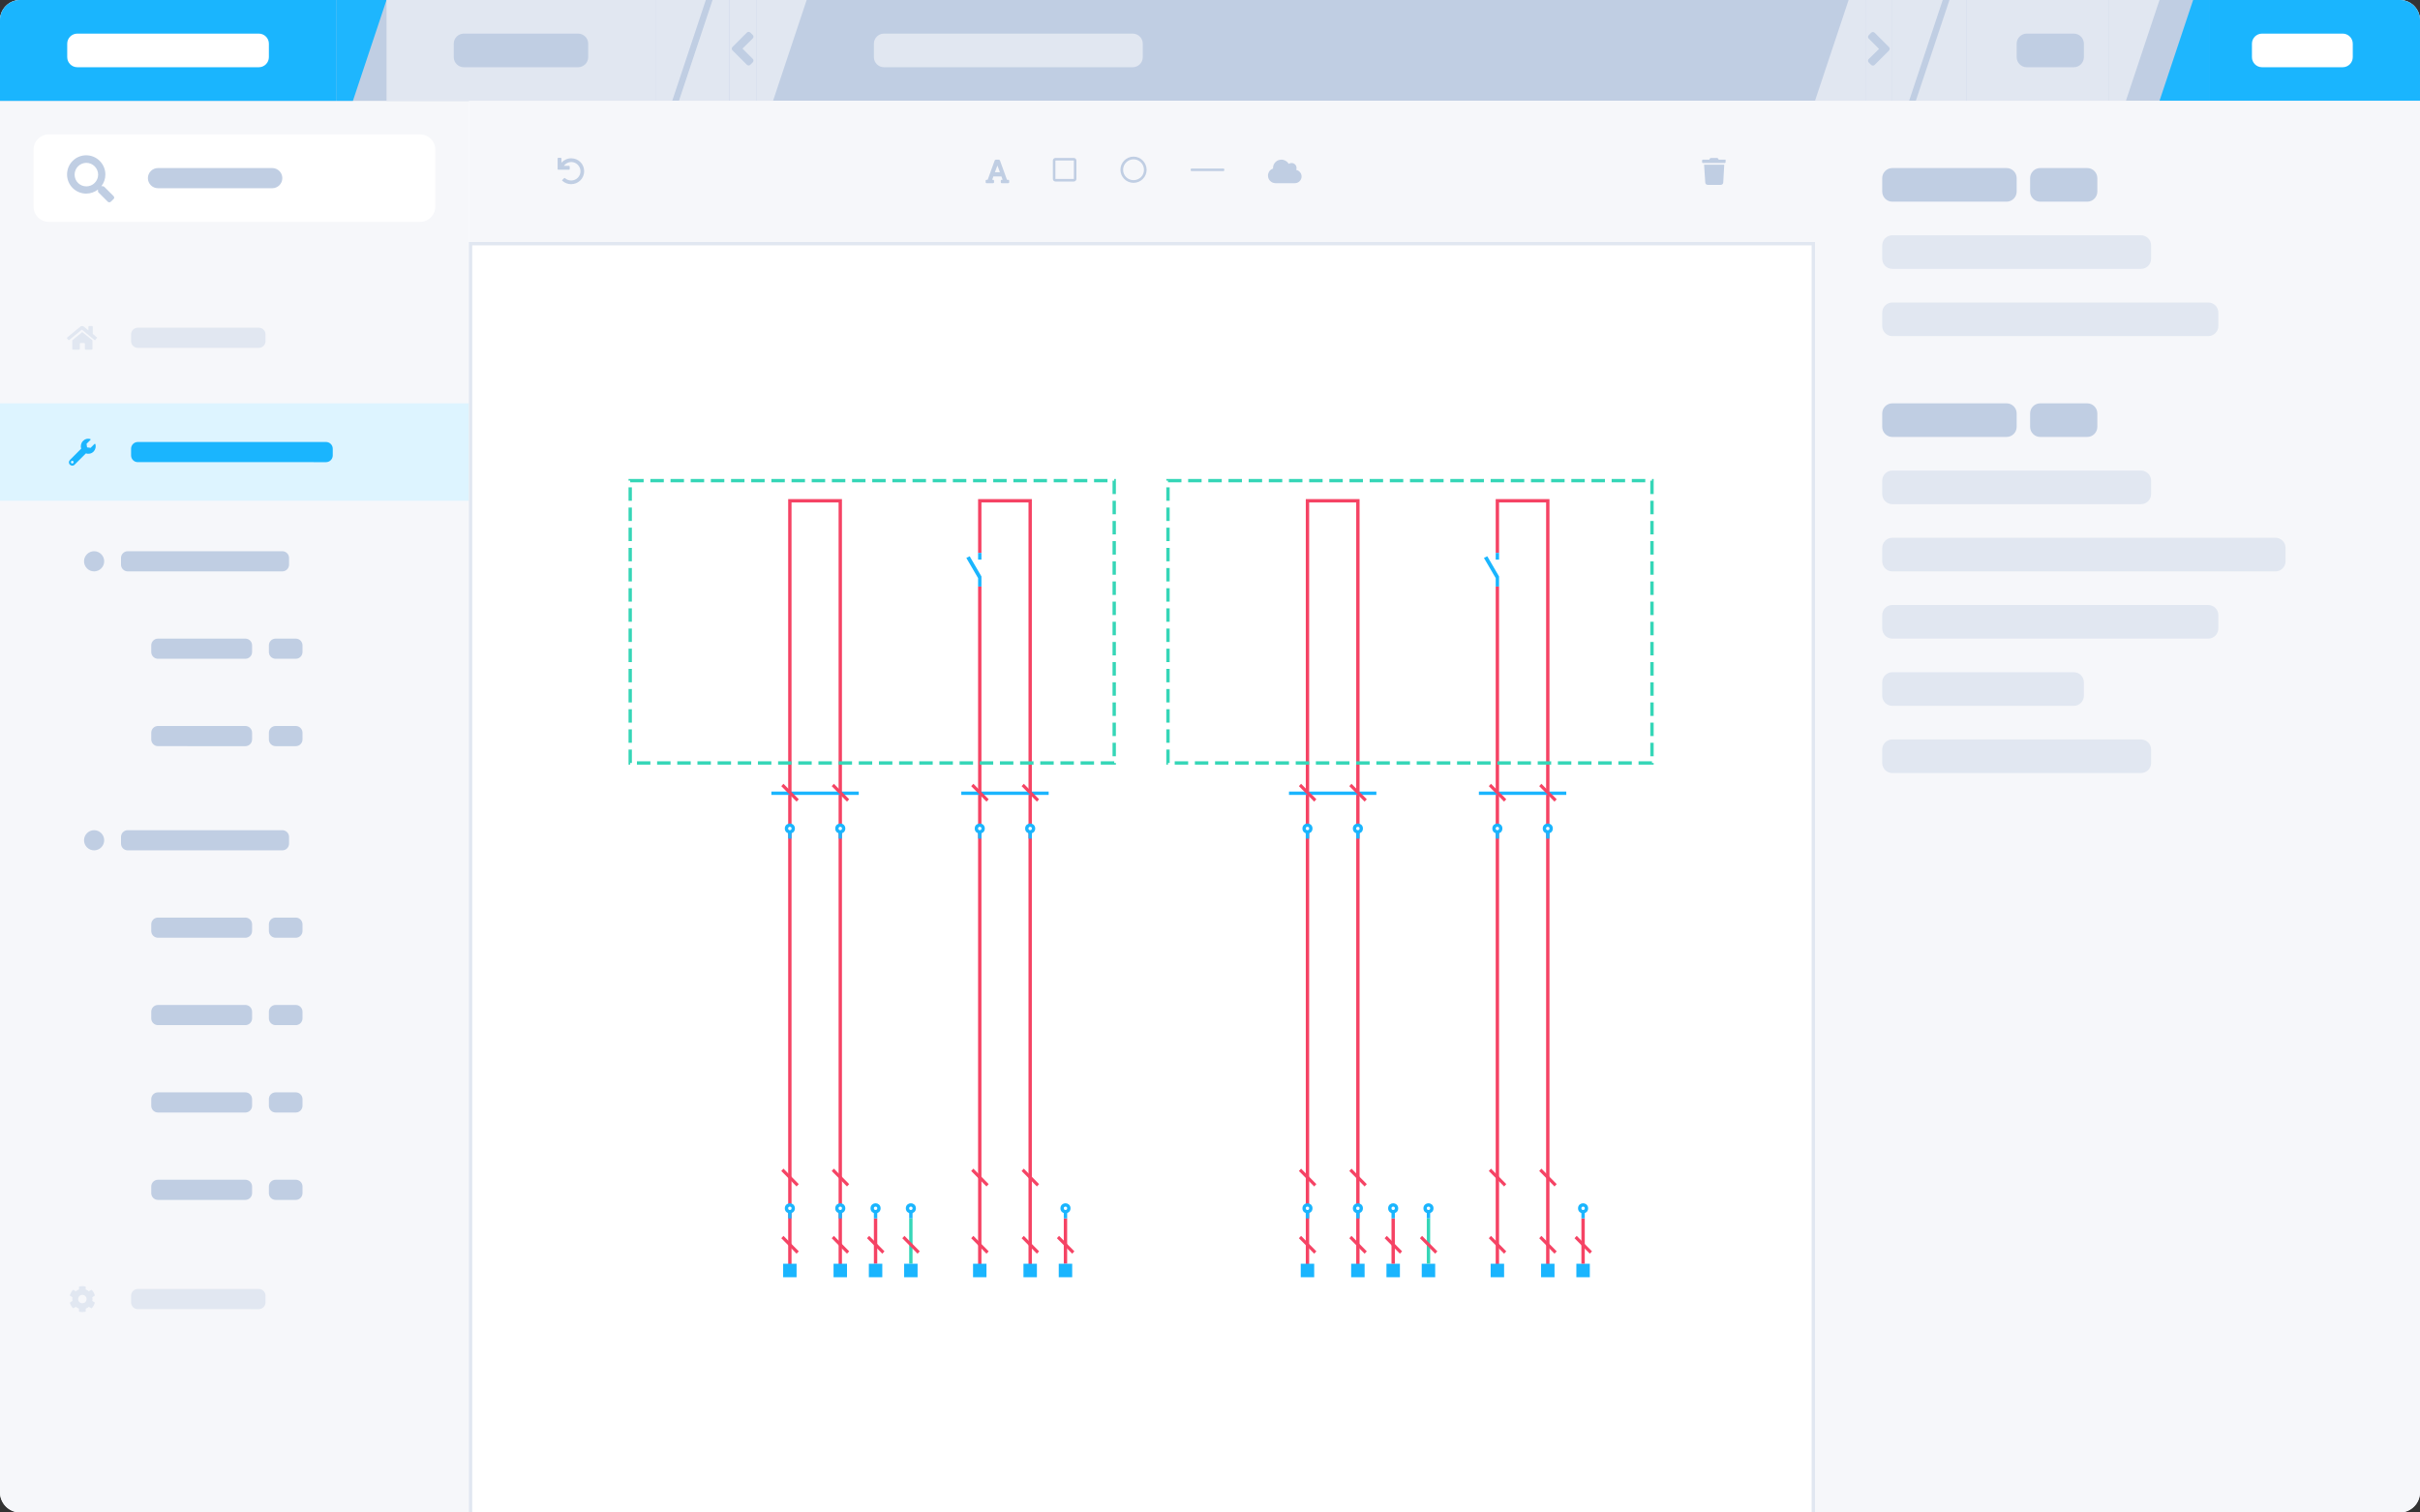 <?xml version="1.0" encoding="utf-8"?>
<!-- Generator: Adobe Illustrator 25.2.1, SVG Export Plug-In . SVG Version: 6.00 Build 0)  -->
<svg version="1.1" id="Layer_1" xmlns="http://www.w3.org/2000/svg" xmlns:xlink="http://www.w3.org/1999/xlink" x="0px" y="0px"
	 viewBox="0 0 1440 900" style="enable-background:new 0 0 1440 900;" xml:space="preserve">
<rect x="0" y="0" width="1440" height="900" fill="#333333" stroke="none"/>
<style type="text/css">
	.st0{clip-path:url(#SVGID_2_);}
	.st1{fill:#F6F7FA;}
	.st2{clip-path:url(#SVGID_4_);}
	.st3{fill:#FFFFFF;}
	.st4{fill:#F54364;}
	.st5{fill-rule:evenodd;clip-rule:evenodd;fill:#1AB5FE;}
	.st6{fill:none;stroke:#35D6B7;stroke-width:2;stroke-dasharray:8,4;}
	.st7{fill:#1AB5FE;}
	.st8{fill:#35D6B7;}
	.st9{fill:none;stroke:#1AB5FE;stroke-width:2;}
	.st10{fill:#FFFFFF;stroke:#1AB5FE;stroke-width:2;}
	.st11{fill-rule:evenodd;clip-rule:evenodd;fill:#F54364;}
	.st12{fill:#C0CEE3;}
	.st13{fill:#E1E7F1;}
	.st14{fill:#DDF4FF;}
	.st15{fill:none;stroke:#E1E7F1;stroke-width:2;}
	.st16{fill:#1EB6FE;}
	#Artboard {
		transform-origin: 680px 500px;
		animation: artboard 5s ease-in-out infinite;
	}
	@keyframes artboard {
		0% {
			transform: scale(1);
		}
		20% {
			transform: scale(2) translateX(180px) translateY(100px);
		}
		30% {
			transform: scale(2) translateX(180px) translateY(100px);
		}
		50% {
			transform: scale(2) translateX(-180px) translateY(100px);
		}
		70% {
			transform: scale(2) translateX(-180px) translateY(100px);
		}
		90% {
			transform: scale(1) translateX(0) translateY(0);
		}
	}
}
</style>
<g>
	<defs>
		<path id="SVGID_1_" d="M12,0h1416c6.6,0,12,5.4,12,12v876c0,6.6-5.4,12-12,12H12c-6.6,0-12-5.4-12-12V12C0,5.4,5.4,0,12,0z"/>
	</defs>
	<clipPath id="SVGID_2_">
		<use xlink:href="#SVGID_1_"  style="overflow:visible;"/>
	</clipPath>
	<g class="st0">
		<path class="st1" d="M12,0h1416c6.6,0,12,5.4,12,12v876c0,6.6-5.4,12-12,12H12c-6.6,0-12-5.4-12-12V12C0,5.4,5.4,0,12,0z"/>
		<g id="Artboard">
			<defs>
				<rect id="SVGID_3_" x="279" y="60" width="1161" height="840"/>
			</defs>
			<clipPath id="SVGID_4_">
				<use xlink:href="#SVGID_3_"  style="overflow:visible;"/>
			</clipPath>
			<g class="st2">
				<rect x="279" y="60" class="st3" width="801" height="840"/>
				<g>
					<rect x="279" y="144" class="st3" width="801" height="758"/>
					<path class="st4" d="M469,297h32v460h-2V299h-28v458h-2V297z"/>
					<path class="st4" d="M777,297h32v460h-2V299h-28v458h-2V297z"/>
					<path class="st4" d="M614,297h-32v32h2v-30h28v458h2V297z"/>
					<path class="st4" d="M584,349h-2v408h2V349z"/>
					<path class="st5" d="M582,329h2v4h-2V329z M582,349v-4v-1l-7-12l2-1l7,12v2v4H582z"/>
					<path class="st4" d="M922,297h-32v32h2v-30h28v458h2V297z"/>
					<path class="st4" d="M892,349h-2v408h2V349z"/>
					<path class="st5" d="M890,329h2v4h-2V329z M890,349v-4v-1l-7-12l2-1l7,12v2v4H890z"/>
					<rect x="375" y="286" class="st6" width="288" height="168"/>
					<rect x="695" y="286" class="st6" width="288" height="168"/>
					<rect x="774" y="752" class="st7" width="8" height="8"/>
					<rect x="804" y="752" class="st7" width="8" height="8"/>
					<rect x="825" y="752" class="st7" width="8" height="8"/>
					<rect x="846" y="752" class="st7" width="8" height="8"/>
					<rect x="887" y="752" class="st7" width="8" height="8"/>
					<rect x="917" y="752" class="st7" width="8" height="8"/>
					<rect x="938" y="752" class="st7" width="8" height="8"/>
					<rect x="828" y="725" class="st4" width="2" height="27"/>
					<rect x="849" y="725" class="st8" width="2" height="27"/>
					<rect x="941" y="725" class="st4" width="2" height="27"/>
					<rect x="633" y="725" class="st4" width="2" height="27"/>
					<rect x="520" y="725" class="st4" width="2" height="27"/>
					<rect x="541" y="725" class="st8" width="2" height="27"/>
					<rect x="828" y="721" class="st7" width="2" height="4"/>
					<circle class="st9" cx="829" cy="719" r="2"/>
					<rect x="807" y="721" class="st7" width="2" height="4"/>
					<circle class="st10" cx="808" cy="719" r="2"/>
					<rect x="777" y="721" class="st7" width="2" height="4"/>
					<circle class="st10" cx="778" cy="719" r="2"/>
					<rect x="849" y="721" class="st7" width="2" height="4"/>
					<circle class="st9" cx="850" cy="719" r="2"/>
					<rect x="941" y="721" class="st7" width="2" height="4"/>
					<circle class="st9" cx="942" cy="719" r="2"/>
					<rect x="920" y="495" class="st7" width="2" height="4"/>
					<circle class="st10" cx="921" cy="493" r="2"/>
					<rect x="890" y="495" class="st7" width="2" height="4"/>
					<circle class="st10" cx="891" cy="493" r="2"/>
					<rect x="807" y="495" class="st7" width="2" height="4"/>
					<circle class="st10" cx="808" cy="493" r="2"/>
					<rect x="777" y="495" class="st7" width="2" height="4"/>
					<circle class="st10" cx="778" cy="493" r="2"/>
					<rect x="612" y="495" class="st7" width="2" height="4"/>
					<circle class="st10" cx="613" cy="493" r="2"/>
					<rect x="582" y="495" class="st7" width="2" height="4"/>
					<circle class="st10" cx="583" cy="493" r="2"/>
					<rect x="499" y="495" class="st7" width="2" height="4"/>
					<circle class="st10" cx="500" cy="493" r="2"/>
					<rect x="469" y="495" class="st7" width="2" height="4"/>
					<circle class="st10" cx="470" cy="493" r="2"/>
					<rect x="466" y="752" class="st7" width="8" height="8"/>
					<rect x="496" y="752" class="st7" width="8" height="8"/>
					<rect x="517" y="752" class="st7" width="8" height="8"/>
					<rect x="538" y="752" class="st7" width="8" height="8"/>
					<rect x="579" y="752" class="st7" width="8" height="8"/>
					<rect x="609" y="752" class="st7" width="8" height="8"/>
					<rect x="630" y="752" class="st7" width="8" height="8"/>
					<rect x="520" y="721" class="st7" width="2" height="4"/>
					<circle class="st9" cx="521" cy="719" r="2"/>
					<rect x="499" y="721" class="st7" width="2" height="4"/>
					<circle class="st10" cx="500" cy="719" r="2"/>
					<rect x="469" y="721" class="st7" width="2" height="4"/>
					<circle class="st10" cx="470" cy="719" r="2"/>
					<rect x="541" y="721" class="st7" width="2" height="4"/>
					<circle class="st9" cx="542" cy="719" r="2"/>
					<rect x="633" y="721" class="st7" width="2" height="4"/>
					<circle class="st9" cx="634" cy="719" r="2"/>
					<rect x="459" y="471" class="st7" width="52" height="2"/>
					<rect x="572" y="471" class="st7" width="52" height="2"/>
					<rect x="767" y="471" class="st7" width="52" height="2"/>
					<rect x="880" y="471" class="st7" width="52" height="2"/>
					<path class="st11" d="M466.2,735.4l9.1,9.2L474,746l-9.1-9.2L466.2,735.4z"/>
					<path class="st11" d="M496.2,735.4l9.1,9.2L504,746l-9.1-9.2L496.2,735.4z"/>
					<path class="st11" d="M517.2,735.4l9.1,9.2L525,746l-9.1-9.2L517.2,735.4z"/>
					<path class="st11" d="M538.2,735.4l9.1,9.2L546,746l-9.1-9.2L538.2,735.4z"/>
					<path class="st11" d="M579.2,735.4l9.1,9.2L587,746l-9.1-9.2L579.2,735.4z"/>
					<path class="st11" d="M609.2,735.4l9.1,9.2L617,746l-9.1-9.2L609.2,735.4z"/>
					<path class="st11" d="M630.2,735.4l9.1,9.2L638,746l-9.1-9.2L630.2,735.4z"/>
					<path class="st11" d="M774.2,735.4l9.1,9.2L782,746l-9.1-9.2L774.2,735.4z"/>
					<path class="st11" d="M804.2,735.4l9.1,9.2L812,746l-9.1-9.2L804.2,735.4z"/>
					<path class="st11" d="M774.2,466.4l9.1,9.2L782,477l-9.1-9.2L774.2,466.4z"/>
					<path class="st11" d="M804.2,466.4l9.1,9.2L812,477l-9.1-9.2L804.2,466.4z"/>
					<path class="st11" d="M887.2,466.4l9.1,9.2L895,477l-9.1-9.2L887.2,466.4z"/>
					<path class="st11" d="M917.2,466.4l9.1,9.2L925,477l-9.1-9.2L917.2,466.4z"/>
					<path class="st11" d="M579.2,466.4l9.1,9.2L587,477l-9.1-9.2L579.2,466.4z"/>
					<path class="st11" d="M609.2,466.4l9.1,9.2L617,477l-9.1-9.2L609.2,466.4z"/>
					<path class="st11" d="M466.2,466.4l9.1,9.2L474,477l-9.1-9.2L466.2,466.4z"/>
					<path class="st11" d="M496.2,466.4l9.1,9.2L504,477l-9.1-9.2L496.2,466.4z"/>
					<path class="st11" d="M774.2,695.4l9.1,9.2L782,706l-9.1-9.2L774.2,695.4z"/>
					<path class="st11" d="M804.2,695.4l9.1,9.2L812,706l-9.1-9.2L804.2,695.4z"/>
					<path class="st11" d="M887.2,695.4l9.1,9.2L895,706l-9.1-9.2L887.2,695.4z"/>
					<path class="st11" d="M917.2,695.4l9.1,9.2L925,706l-9.1-9.2L917.2,695.4z"/>
					<path class="st11" d="M579.2,695.4l9.1,9.2L587,706l-9.1-9.2L579.2,695.4z"/>
					<path class="st11" d="M609.2,695.4l9.1,9.2L617,706l-9.1-9.2L609.2,695.4z"/>
					<path class="st11" d="M466.2,695.4l9.1,9.2L474,706l-9.1-9.2L466.2,695.4z"/>
					<path class="st11" d="M496.2,695.4l9.1,9.2L504,706l-9.1-9.2L496.2,695.4z"/>
					<path class="st11" d="M825.2,735.4l9.1,9.2L833,746l-9.1-9.2L825.2,735.4z"/>
					<path class="st11" d="M846.2,735.4l9.1,9.2L854,746l-9.1-9.2L846.2,735.4z"/>
					<path class="st11" d="M887.2,735.4l9.1,9.2L895,746l-9.1-9.2L887.2,735.4z"/>
					<path class="st11" d="M917.2,735.4l9.1,9.2L925,746l-9.1-9.2L917.2,735.4z"/>
					<path class="st11" d="M938.2,735.4l9.1,9.2L946,746l-9.1-9.2L938.2,735.4z"/>
				</g>
			</g>
		</g>
		<rect y="60" class="st1" width="279" height="840"/>
		<g>
			<path class="st3" d="M29,80h221c5,0,9,4,9,9v34c0,5-4,9-9,9H29c-5,0-9-4-9-9V89C20,84,24,80,29,80z"/>
			<path class="st12" d="M67.6,116.7l-5.5-5.5c-0.3-0.2-0.6-0.4-0.9-0.4h-0.9c1.5-1.9,2.4-4.3,2.4-7c0-6.2-5.1-11.4-11.4-11.4
				c-6.3,0-11.4,5.1-11.4,11.4c0,6.3,5.1,11.4,11.4,11.4c2.6,0,5-0.9,7-2.4v0.9c0,0.3,0.1,0.7,0.4,0.9l5.4,5.4
				c0.5,0.5,1.4,0.5,1.9,0l1.5-1.5C68.1,118.1,68.1,117.3,67.6,116.7z M51.4,110.9c-3.9,0-7-3.1-7-7c0-3.8,3.1-7,7-7
				c3.8,0,7,3.2,7,7C58.4,107.8,55.2,110.9,51.4,110.9z"/>
			<path class="st12" d="M94,100h68c3.3,0,6,2.7,6,6l0,0c0,3.3-2.7,6-6,6H94c-3.3,0-6-2.7-6-6l0,0C88,102.7,90.7,100,94,100z"/>
		</g>
		<path class="st13" d="M48.8,197.7l-5.8,4.8v5.1c0,0.3,0.2,0.5,0.5,0.5H47c0.2,0,0.5-0.2,0.5-0.5v-3c0-0.2,0.2-0.5,0.5-0.5h2
			c0.3,0,0.5,0.2,0.5,0.5v3c0,0.3,0.2,0.5,0.5,0.5h3.5c0.2,0,0.5-0.2,0.5-0.5v-5.1l-5.8-4.7c-0.1-0.1-0.2-0.1-0.2-0.1
			C48.9,197.6,48.8,197.6,48.8,197.7z M57.8,200.9l-2.6-2.2v-4.3c0-0.2-0.2-0.4-0.4-0.4h-1.8c-0.2,0-0.4,0.2-0.4,0.4v2.2l-2.8-2.3
			c-0.2-0.2-0.6-0.3-0.9-0.3c-0.4,0-0.7,0.1-1,0.3l-7.9,6.5c-0.1,0.1-0.2,0.2-0.2,0.3c0,0.1,0.1,0.2,0.1,0.2l0.8,1
			c0.1,0.1,0.2,0.1,0.3,0.1c0.1,0,0.2,0,0.2-0.1l7.3-6c0.1-0.1,0.2-0.1,0.2-0.1c0.1,0,0.2,0,0.2,0.1l7.3,6c0.1,0.1,0.2,0.1,0.2,0.1
			c0.1,0,0.2,0,0.3-0.1l0.8-1c0.1-0.1,0.1-0.2,0.1-0.2C58,201.1,57.9,200.9,57.8,200.9z"/>
		<path class="st13" d="M82,195h72c2.2,0,4,1.8,4,4v4c0,2.2-1.8,4-4,4H82c-2.2,0-4-1.8-4-4v-4C78,196.8,79.8,195,82,195z"/>
		<g>
			<rect y="240" class="st14" width="279" height="58"/>
			<path class="st7" d="M56.8,264.4c-0.1-0.3-0.4-0.4-0.6-0.2l-2.3,2.3l-2.1-0.3l-0.3-2.1l2.3-2.3c0.2-0.2,0.1-0.6-0.2-0.6
				c-1.5-0.4-3.1,0-4.2,1.2c-1.2,1.2-1.6,3-1.1,4.6l-6.7,6.7c-0.8,0.8-0.8,2.1,0,2.8c0.8,0.8,2.1,0.8,2.8,0l6.7-6.7
				c1.6,0.5,3.3,0.2,4.6-1.1C56.8,267.5,57.2,265.9,56.8,264.4z M43,275.8c-0.4,0-0.8-0.3-0.8-0.8c0-0.4,0.3-0.8,0.8-0.8
				c0.4,0,0.8,0.3,0.8,0.8C43.8,275.4,43.4,275.8,43,275.8z"/>
			<path class="st7" d="M82,263h112c2.2,0,4,1.8,4,4v4c0,2.2-1.8,4-4,4H82c-2.2,0-4-1.8-4-4v-4C78,264.8,79.8,263,82,263z"/>
		</g>
		<path class="st12" d="M56,328L56,328c3.3,0,6,2.7,6,6l0,0c0,3.3-2.7,6-6,6l0,0c-3.3,0-6-2.7-6-6l0,0C50,330.7,52.7,328,56,328z"/>
		<path class="st12" d="M76,328h92c2.2,0,4,1.8,4,4v4c0,2.2-1.8,4-4,4H76c-2.2,0-4-1.8-4-4v-4C72,329.8,73.8,328,76,328z"/>
		<path class="st12" d="M94,380h52c2.2,0,4,1.8,4,4v4c0,2.2-1.8,4-4,4H94c-2.2,0-4-1.8-4-4v-4C90,381.8,91.8,380,94,380z"/>
		<path class="st12" d="M164,380h12c2.2,0,4,1.8,4,4v4c0,2.2-1.8,4-4,4h-12c-2.2,0-4-1.8-4-4v-4C160,381.8,161.8,380,164,380z"/>
		<path class="st12" d="M94,432h52c2.2,0,4,1.8,4,4v4c0,2.2-1.8,4-4,4H94c-2.2,0-4-1.8-4-4v-4C90,433.8,91.8,432,94,432z"/>
		<path class="st12" d="M164,432h12c2.2,0,4,1.8,4,4v4c0,2.2-1.8,4-4,4h-12c-2.2,0-4-1.8-4-4v-4C160,433.8,161.8,432,164,432z"/>
		<path class="st12" d="M56,494L56,494c3.3,0,6,2.7,6,6l0,0c0,3.3-2.7,6-6,6l0,0c-3.3,0-6-2.7-6-6l0,0C50,496.7,52.7,494,56,494z"/>
		<path class="st12" d="M76,494h92c2.2,0,4,1.8,4,4v4c0,2.2-1.8,4-4,4H76c-2.2,0-4-1.8-4-4v-4C72,495.8,73.8,494,76,494z"/>
		<path class="st12" d="M94,546h52c2.2,0,4,1.8,4,4v4c0,2.2-1.8,4-4,4H94c-2.2,0-4-1.8-4-4v-4C90,547.8,91.8,546,94,546z"/>
		<path class="st12" d="M164,546h12c2.2,0,4,1.8,4,4v4c0,2.2-1.8,4-4,4h-12c-2.2,0-4-1.8-4-4v-4C160,547.8,161.8,546,164,546z"/>
		<path class="st12" d="M94,598h52c2.2,0,4,1.8,4,4v4c0,2.2-1.8,4-4,4H94c-2.2,0-4-1.8-4-4v-4C90,599.8,91.8,598,94,598z"/>
		<path class="st12" d="M164,598h12c2.2,0,4,1.8,4,4v4c0,2.2-1.8,4-4,4h-12c-2.2,0-4-1.8-4-4v-4C160,599.8,161.8,598,164,598z"/>
		<path class="st12" d="M94,650h52c2.2,0,4,1.8,4,4v4c0,2.2-1.8,4-4,4H94c-2.2,0-4-1.8-4-4v-4C90,651.8,91.8,650,94,650z"/>
		<path class="st12" d="M164,650h12c2.2,0,4,1.8,4,4v4c0,2.2-1.8,4-4,4h-12c-2.2,0-4-1.8-4-4v-4C160,651.8,161.8,650,164,650z"/>
		<path class="st12" d="M94,702h52c2.2,0,4,1.8,4,4v4c0,2.2-1.8,4-4,4H94c-2.2,0-4-1.8-4-4v-4C90,703.8,91.8,702,94,702z"/>
		<path class="st12" d="M164,702h12c2.2,0,4,1.8,4,4v4c0,2.2-1.8,4-4,4h-12c-2.2,0-4-1.8-4-4v-4C160,703.8,161.8,702,164,702z"/>
		<path class="st13" d="M56.2,774.9l-1.3-0.8c0.2-0.8,0.2-1.5,0-2.2l1.3-0.8c0.2-0.1,0.2-0.3,0.2-0.4c-0.3-1.1-0.9-2.1-1.7-3
			c-0.1-0.1-0.3-0.2-0.5-0.1l-1.3,0.8c-0.6-0.5-1.2-0.8-1.9-1.1v-1.5c0-0.2-0.1-0.3-0.3-0.3c-1.2-0.3-2.3-0.2-3.4,0
			c-0.2,0-0.3,0.2-0.3,0.3v1.5c-0.7,0.2-1.3,0.6-1.9,1.1l-1.3-0.8c-0.2-0.1-0.3-0.1-0.5,0.1c-0.8,0.8-1.3,1.8-1.7,3
			c-0.1,0.2,0,0.3,0.2,0.4l1.3,0.8c-0.1,0.8-0.1,1.5,0,2.2l-1.3,0.8c-0.2,0.1-0.2,0.3-0.2,0.4c0.3,1.1,0.9,2.1,1.7,3
			c0.1,0.1,0.3,0.2,0.5,0.1l1.3-0.8c0.6,0.5,1.2,0.8,1.9,1.1v1.5c0,0.2,0.1,0.3,0.3,0.4c1.2,0.2,2.3,0.2,3.4,0
			c0.2-0.1,0.3-0.2,0.3-0.4v-1.5c0.7-0.2,1.3-0.6,1.9-1.1l1.3,0.8c0.2,0.1,0.3,0.1,0.5-0.1c0.8-0.8,1.3-1.8,1.7-3
			C56.4,775.2,56.4,775,56.2,774.9z M49,775.5c-1.4,0-2.5-1.1-2.5-2.5c0-1.4,1.1-2.5,2.5-2.5c1.4,0,2.5,1.1,2.5,2.5
			C51.5,774.4,50.4,775.5,49,775.5z"/>
		<path class="st13" d="M82,767h72c2.2,0,4,1.8,4,4v4c0,2.2-1.8,4-4,4H82c-2.2,0-4-1.8-4-4v-4C78,768.8,79.8,767,82,767z"/>
		<rect x="280" y="145" class="st15" width="799" height="756"/>
		<g>
			<rect class="st12" width="1440" height="60"/>
			<rect class="st7" width="200" height="60"/>
			<path class="st3" d="M46,20h108c3.3,0,6,2.7,6,6v8c0,3.3-2.7,6-6,6H46c-3.3,0-6-2.7-6-6v-8C40,22.7,42.7,20,46,20z"/>
			<g>
				<path class="st16" d="M200,0h30l-20,60h-10V0z"/>
			</g>
			<rect x="230" class="st13" width="160" height="60"/>
			<path class="st12" d="M276,20h68c3.3,0,6,2.7,6,6v8c0,3.3-2.7,6-6,6h-68c-3.3,0-6-2.7-6-6v-8C270,22.7,272.7,20,276,20z"/>
			<path class="st13" d="M420,0h-30v60h10L420,0z"/>
			<path class="st13" d="M404,60h30V0h-10L404,60z"/>
			<rect x="434" class="st13" width="16" height="60"/>
			<path class="st12" d="M435.9,27.9c-0.6,0.6-0.6,1.6,0,2.1l8.5,8.5c0.6,0.6,1.6,0.6,2.1,0l1.4-1.4c0.6-0.6,0.6-1.6,0-2.1l-6.1-6.1
				l6.1-6c0.6-0.6,0.6-1.6,0-2.1l-1.4-1.4c-0.6-0.6-1.5-0.6-2.1,0L435.9,27.9z"/>
			<path class="st13" d="M450,0h30l-20,60h-10V0z"/>
			<path class="st13" d="M526,20h148c3.3,0,6,2.7,6,6v8c0,3.3-2.7,6-6,6H526c-3.3,0-6-2.7-6-6v-8C520,22.7,522.7,20,526,20z"/>
			<path class="st13" d="M1110,60h-30l20-60h10V60z"/>
			<rect x="1110" class="st13" width="16" height="60"/>
			<path class="st12" d="M1124,30.1c0.6-0.6,0.6-1.5,0-2.1l-8.5-8.5c-0.6-0.6-1.6-0.6-2.1,0l-1.4,1.4c-0.6,0.6-0.6,1.6,0,2.1
				l6.1,6.1l-6.1,6c-0.6,0.6-0.6,1.5,0,2.1l1.4,1.4c0.6,0.6,1.5,0.6,2.1,0L1124,30.1z"/>
			<path class="st13" d="M1140,60h30V0h-10L1140,60z"/>
			<path class="st13" d="M1156,0h-30v60h10L1156,0z"/>
			<rect x="1170" class="st13" width="85" height="60"/>
			<path class="st12" d="M1206,20h28c3.3,0,6,2.7,6,6v8c0,3.3-2.7,6-6,6h-28c-3.3,0-6-2.7-6-6v-8C1200,22.7,1202.7,20,1206,20z"/>
			<g>
				<path class="st13" d="M1255,0h30l-20,60h-10V0z"/>
			</g>
			<g>
				<path class="st16" d="M1315,60h-30l20-60h10V60z"/>
			</g>
			<rect x="1315" class="st7" width="125" height="60"/>
			<path class="st3" d="M1346,20h48c3.3,0,6,2.7,6,6v8c0,3.3-2.7,6-6,6h-48c-3.3,0-6-2.7-6-6v-8C1340,22.7,1342.7,20,1346,20z"/>
		</g>
		<g>
			<rect x="279" y="60" class="st1" width="801" height="84"/>
			<path class="st12" d="M338.6,101c0.2,0,0.4-0.2,0.4-0.4v-1.5c0-0.2-0.2-0.4-0.4-0.4h-3.1c1-1.4,2.6-2.3,4.4-2.3
				c3,0,5.5,2.5,5.5,5.5c0,3.1-2.5,5.5-5.5,5.5c-1.4,0-2.7-0.5-3.7-1.4c-0.2-0.1-0.4-0.1-0.5,0l-1.1,1.1c-0.2,0.2-0.2,0.4,0,0.5
				c1.4,1.2,3.2,2,5.2,2c4.3,0,7.8-3.4,7.8-7.7s-3.4-7.7-7.7-7.7c-2.3,0-4.4,1-5.8,2.6v-2.5c0-0.2-0.2-0.4-0.4-0.4h-1.5
				c-0.2,0-0.4,0.2-0.4,0.4v6.3c0,0.2,0.2,0.4,0.4,0.4H338.6z"/>
			<path class="st12" d="M600,107h-0.8l-4.1-11.3c-0.1-0.4-0.5-0.7-0.9-0.7h-1.5c-0.4,0-0.8,0.3-0.9,0.7l-4.1,11.3H587
				c-0.3,0-0.5,0.2-0.5,0.5v1c0,0.3,0.2,0.5,0.5,0.5h4c0.2,0,0.5-0.2,0.5-0.5v-1c0-0.2-0.2-0.5-0.5-0.5h-0.6l0.7-2h4.8l0.7,2H596
				c-0.3,0-0.5,0.2-0.5,0.5v1c0,0.3,0.2,0.5,0.5,0.5h4c0.2,0,0.5-0.2,0.5-0.5v-1C600.5,107.2,600.2,107,600,107z M592,102.5l1.5-4
				l1.5,4H592z"/>
			<path class="st12" d="M639,94h-11c-0.8,0-1.5,0.7-1.5,1.5v11c0,0.8,0.7,1.5,1.5,1.5h11c0.8,0,1.5-0.7,1.5-1.5v-11
				C640.5,94.7,639.8,94,639,94z M638.8,106.5h-10.6c-0.1,0-0.2-0.1-0.2-0.2V95.7c0-0.1,0.1-0.2,0.2-0.2h10.6c0.1,0,0.2,0.1,0.2,0.2
				v10.6C639,106.4,638.9,106.5,638.8,106.5z"/>
			<path class="st12" d="M674.5,93.2c-4.3,0-7.8,3.5-7.8,7.8c0,4.3,3.5,7.8,7.8,7.8s7.8-3.5,7.8-7.8
				C682.2,96.7,678.8,93.2,674.5,93.2z M674.5,107.2c-3.5,0-6.2-2.8-6.2-6.2c0-3.4,2.8-6.2,6.2-6.2c3.4,0,6.2,2.8,6.2,6.2
				C680.8,104.5,677.9,107.2,674.5,107.2z"/>
			<path class="st12" d="M728.5,100.8c0-0.3-0.2-0.5-0.5-0.5h-19c-0.3,0-0.5,0.2-0.5,0.5v0.5c0,0.3,0.2,0.5,0.5,0.5h19
				c0.2,0,0.5-0.2,0.5-0.5V100.8z"/>
			<path class="st12" d="M771.3,101.1c0.1-0.3,0.2-0.7,0.2-1.1c0-1.7-1.3-3-3-3c-0.6,0-1.2,0.2-1.7,0.5c-0.8-1.5-2.5-2.5-4.3-2.5
				c-2.8,0-5,2.2-5,5c0,0.1,0,0.2,0,0.3c-1.8,0.6-3,2.3-3,4.2c0,2.5,2,4.5,4.5,4.5h11.5c2.2,0,4-1.8,4-4
				C774.5,103.1,773.1,101.5,771.3,101.1z"/>
			<path class="st12" d="M1026.5,95h-3.8l-0.3-0.6c-0.1-0.2-0.4-0.4-0.7-0.4h-3.6c-0.3,0-0.5,0.2-0.7,0.4l-0.3,0.6h-3.8
				c-0.3,0-0.5,0.2-0.5,0.5v1c0,0.3,0.2,0.5,0.5,0.5h13c0.2,0,0.5-0.2,0.5-0.5v-1C1027,95.2,1026.8,95,1026.5,95z M1014.7,108.6
				c0,0.8,0.7,1.4,1.5,1.4h7.7c0.8,0,1.5-0.6,1.5-1.4L1026,98h-12L1014.7,108.6z"/>
		</g>
		<g>
			<rect x="1080" y="60" class="st1" width="360" height="840"/>
			<path class="st12" d="M1126,100h68c3.3,0,6,2.7,6,6v8c0,3.3-2.7,6-6,6h-68c-3.3,0-6-2.7-6-6v-8C1120,102.7,1122.7,100,1126,100z"
				/>
			<path class="st12" d="M1214,100h28c3.3,0,6,2.7,6,6v8c0,3.3-2.7,6-6,6h-28c-3.3,0-6-2.7-6-6v-8C1208,102.7,1210.7,100,1214,100z"
				/>
			<path class="st13" d="M1126,140h148c3.3,0,6,2.7,6,6v8c0,3.3-2.7,6-6,6h-148c-3.3,0-6-2.7-6-6v-8C1120,142.7,1122.7,140,1126,140
				z"/>
			<path class="st13" d="M1126,180h188c3.3,0,6,2.7,6,6v8c0,3.3-2.7,6-6,6h-188c-3.3,0-6-2.7-6-6v-8C1120,182.7,1122.7,180,1126,180
				z"/>
			<path class="st12" d="M1126,240h68c3.3,0,6,2.7,6,6v8c0,3.3-2.7,6-6,6h-68c-3.3,0-6-2.7-6-6v-8C1120,242.7,1122.7,240,1126,240z"
				/>
			<path class="st12" d="M1214,240h28c3.3,0,6,2.7,6,6v8c0,3.3-2.7,6-6,6h-28c-3.3,0-6-2.7-6-6v-8C1208,242.7,1210.7,240,1214,240z"
				/>
			<path class="st13" d="M1126,280h148c3.3,0,6,2.7,6,6v8c0,3.3-2.7,6-6,6h-148c-3.3,0-6-2.7-6-6v-8C1120,282.7,1122.7,280,1126,280
				z"/>
			<path class="st13" d="M1126,320h228c3.3,0,6,2.7,6,6v8c0,3.3-2.7,6-6,6h-228c-3.3,0-6-2.7-6-6v-8C1120,322.7,1122.7,320,1126,320
				z"/>
			<path class="st13" d="M1126,360h188c3.3,0,6,2.7,6,6v8c0,3.3-2.7,6-6,6h-188c-3.3,0-6-2.7-6-6v-8C1120,362.7,1122.7,360,1126,360
				z"/>
			<path class="st13" d="M1126,400h108c3.3,0,6,2.7,6,6v8c0,3.3-2.7,6-6,6h-108c-3.3,0-6-2.7-6-6v-8C1120,402.7,1122.7,400,1126,400
				z"/>
			<path class="st13" d="M1126,440h148c3.3,0,6,2.7,6,6v8c0,3.3-2.7,6-6,6h-148c-3.3,0-6-2.7-6-6v-8C1120,442.7,1122.7,440,1126,440
				z"/>
		</g>
	</g>
</g>
</svg>
